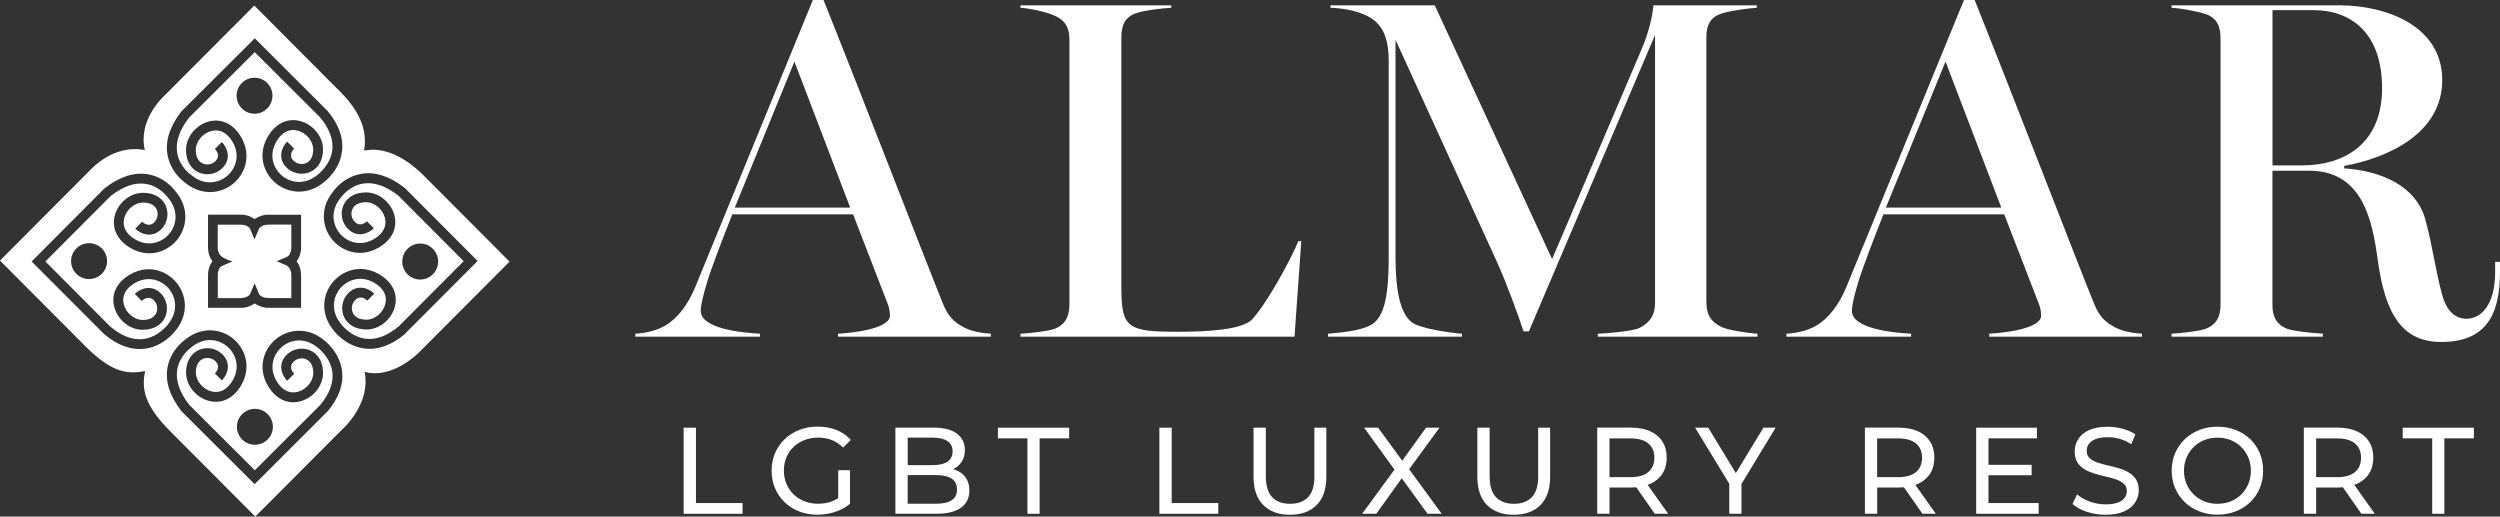 <?xml version="1.0" encoding="UTF-8"?>
<svg id="Capa_2" data-name="Capa 2" xmlns="http://www.w3.org/2000/svg" viewBox="0 0 504.17 104.18">
  <rect x="0" y="0" width="504.17" height="104.18" fill="#333333" stroke="none"/>
  <defs>
    <style>
      .cls-1 {
        fill: #fff;
      }
    </style>
  </defs>
  <g id="Layer_1" data-name="Layer 1">
    <g>
      <path class="cls-1" d="M85.65,35.59c-5.11-5.12-9.4-5.83-12.2-5.2.31-2.4.59-6.6-5.05-12.1L51.28,1.12l-18.28,18.33c-.24.24-5.19,4.83-3.79,10.82-6.21-1.25-10.7,3.71-10.94,3.95L0,52.55l17.11,17.17c5.06,5.09,8.26,5.92,12.17,5.09-.83,3.73-.03,7.08,5.09,12.2l17.11,17.17,18.28-18.33c.23-.24,5.01-5.06,3.76-10.87,5.48,1.57,10.72-3.65,10.98-3.91l18.26-18.31-17.12-17.17ZM36.62,22.44l.08-.09,14.68-14.63,14.64,14.61c2.3,2.74,3.29,5.49,2.95,8.19-.48,3.91-3.58,6.18-3.71,6.28-3.43,2.78-7.33,2.08-9.67.13-2.32-1.95-3.73-5.56-1.64-9.27,1.53-2.71,3.98-3.93,6.57-3.25,2.63.68,4.62,3.14,4.62,5.71,0,2.22-.98,3.9-2.69,4.61-1.57.64-3.44.27-4.66-.94-1.89-1.88-.96-4.16.12-5.23l.7.7.71.7c-.3.3-1.19,1.38-.12,2.44.65.65,1.66.86,2.49.51.95-.39,1.47-1.38,1.47-2.78,0-1.67-1.38-3.34-3.14-3.8-1.71-.44-3.25.37-4.34,2.31-1.53,2.71-.51,5.36,1.19,6.79,1.58,1.33,4.41,2.08,7.18-.18.07-.06,2.59-1.94,2.96-4.97.25-2.13-.58-4.36-2.48-6.64l-13.16-13.12-13.24,13.2c-1.95,2.51-2.76,4.89-2.41,7.07.45,2.86,2.78,4.47,2.8,4.48l.07.06c2.77,2.26,5.6,1.5,7.19.18,1.7-1.42,2.71-4.07,1.19-6.78-1.1-1.94-2.64-2.76-4.35-2.31-1.76.46-3.14,2.13-3.14,3.8,0,1.4.52,2.39,1.47,2.78.84.35,1.85.14,2.5-.51,1.07-1.07.18-2.15-.12-2.45l1.41-1.39c1.08,1.08,2,3.36.12,5.24-1.21,1.21-3.08,1.59-4.66.94-1.71-.71-2.69-2.38-2.69-4.61,0-2.57,1.99-5.03,4.62-5.72,2.58-.67,5.04.54,6.56,3.26,2.09,3.7.68,7.32-1.63,9.26-2.33,1.95-6.22,2.66-9.69-.14-.13-.09-.54-.39-1.04-.89-.94-.94-2.19-2.58-2.57-4.86-.45-2.77.51-5.69,2.83-8.68ZM60.72,55.58v6.5h-6.9c-.13,0-1.31-.12-2.48-.9-.78.59-1.87.91-2.5.9h-6.89v-6.49c0-1.33.4-2.27.89-2.9-.45-.58-.89-1.5-.89-2.9v-6.5h6.9c.13,0,1.39.06,2.48.9,1.27-.81,2.28-.89,2.5-.89h6.89v6.49c0,1.32-.41,2.27-.9,2.9.45.58.89,1.5.89,2.89ZM53.97,83.51c1.42,1.42,1.42,3.71,0,5.12-1.42,1.41-3.71,1.42-5.13,0-1.42-1.41-1.42-3.71,0-5.12,1.42-1.41,3.72-1.41,5.13,0ZM48.77,21.87c-1.41-1.41-1.41-3.72,0-5.13,1.41-1.42,3.71-1.42,5.12,0,1.41,1.41,1.42,3.72,0,5.13-1.41,1.42-3.7,1.42-5.12,0ZM29.18,70.32c-2.7.34-5.45-.65-8.19-2.95l-14.61-14.64,14.63-14.68.09-.08c2.99-2.33,5.92-3.29,8.68-2.83,2.28.37,3.92,1.62,4.86,2.56.49.5.79.91.88,1.04,2.8,3.47,2.09,7.36.14,9.69-1.94,2.32-5.56,3.72-9.26,1.63-2.71-1.53-3.93-3.99-3.26-6.56.68-2.64,3.14-4.62,5.71-4.62,2.22,0,3.9.98,4.61,2.69.65,1.58.27,3.45-.94,4.66-1.87,1.88-4.16.96-5.24-.12l1.39-1.41c.3.31,1.38,1.19,2.45.12.65-.65.85-1.66.51-2.5-.39-.95-1.38-1.47-2.78-1.47-1.68,0-3.34,1.38-3.8,3.14-.44,1.71.37,3.25,2.31,4.35,2.71,1.53,5.36.51,6.78-1.19,1.33-1.58,2.08-4.41-.18-7.19l-.06-.07s-1.63-2.35-4.48-2.8c-2.18-.35-4.56.47-7.07,2.41l-13.2,13.23,13.12,13.16c2.28,1.9,4.51,2.74,6.64,2.48,3.03-.37,4.91-2.89,4.97-2.96,2.25-2.77,1.51-5.6.18-7.18-1.43-1.7-4.08-2.72-6.79-1.19-1.94,1.09-2.75,2.63-2.31,4.34.46,1.77,2.13,3.14,3.8,3.15,1.4,0,2.39-.52,2.78-1.47.35-.84.14-1.84-.51-2.49-1.07-1.07-2.14-.18-2.44.12l-.7-.71-.7-.7c1.07-1.08,3.35-2,5.23-.12,1.21,1.21,1.58,3.08.94,4.66-.71,1.71-2.39,2.69-4.61,2.69-2.58,0-5.03-1.99-5.71-4.62-.68-2.58.54-5.03,3.25-6.57,3.7-2.09,7.32-.69,9.27,1.64,1.95,2.33,2.66,6.24-.12,9.67-.1.13-2.37,3.23-6.28,3.71ZM20.53,55.22c-1.41,1.42-3.72,1.41-5.13,0-1.42-1.41-1.42-3.71,0-5.12,1.41-1.41,3.72-1.41,5.13,0,1.42,1.42,1.42,3.71,0,5.12ZM65.99,83.03l-14.64,14.61-14.68-14.64-.08-.09c-2.33-2.99-3.29-5.92-2.83-8.69.37-2.28,1.63-3.92,2.57-4.86.5-.49.9-.79,1.04-.89,3.46-2.79,7.36-2.09,9.69-.14,2.32,1.95,3.72,5.57,1.64,9.26-1.53,2.72-3.99,3.93-6.56,3.26-2.64-.68-4.62-3.14-4.62-5.72,0-2.22.98-3.9,2.69-4.6,1.58-.65,3.44-.27,4.66.94,1.89,1.88.96,4.16-.12,5.24l-1.41-1.4c.31-.3,1.19-1.38.12-2.45-.65-.65-1.66-.85-2.49-.51-.95.39-1.47,1.38-1.47,2.78,0,1.68,1.38,3.34,3.14,3.8,1.71.44,3.25-.37,4.34-2.31,1.52-2.71.51-5.36-1.19-6.78-1.58-1.33-4.41-2.08-7.18.18l-.07.06s-2.35,1.62-2.8,4.48c-.35,2.18.47,4.56,2.41,7.07l13.24,13.2,13.16-13.12c1.9-2.28,2.73-4.51,2.48-6.64-.37-3.03-2.89-4.91-2.96-4.97-2.77-2.25-5.6-1.51-7.18-.18-1.7,1.43-2.72,4.07-1.19,6.79,1.09,1.94,2.63,2.75,4.34,2.31,1.77-.46,3.14-2.13,3.14-3.8,0-1.4-.52-2.39-1.47-2.78-.84-.35-1.85-.15-2.5.5-1.07,1.07-.18,2.15.12,2.45l-.71.7-.7.7c-1.08-1.07-2-3.35-.12-5.23,1.22-1.21,3.08-1.58,4.66-.94,1.71.71,2.69,2.39,2.69,4.61,0,2.58-1.98,5.03-4.62,5.71-2.58.68-5.03-.54-6.57-3.25-2.08-3.7-.69-7.32,1.64-9.27,2.34-1.95,6.24-2.66,9.67.12.13.1,3.23,2.37,3.71,6.28.34,2.7-.65,5.45-2.95,8.19ZM81.7,67.33c-2.74,2.3-5.49,3.29-8.19,2.95-3.91-.48-6.18-3.58-6.28-3.71-2.78-3.43-2.08-7.34-.12-9.67,1.95-2.32,5.56-3.72,9.27-1.64,2.71,1.53,3.93,3.98,3.25,6.57-.68,2.63-3.14,4.62-5.71,4.62-2.22,0-3.9-.98-4.61-2.69-.64-1.57-.27-3.44.94-4.66,1.88-1.88,4.16-.96,5.23.12l-.7.7-.7.71c-.3-.3-1.38-1.19-2.45-.12-.65.65-.85,1.66-.51,2.49.39.95,1.38,1.47,2.78,1.47,1.67,0,3.34-1.38,3.8-3.15.44-1.71-.37-3.25-2.31-4.34-2.71-1.53-5.36-.51-6.79,1.19-1.33,1.58-2.08,4.41.18,7.18.06.07,1.94,2.59,4.97,2.96,2.13.26,4.35-.58,6.64-2.48l13.12-13.16-13.2-13.24c-2.51-1.94-4.89-2.76-7.07-2.41-2.85.45-4.47,2.78-4.48,2.8l-.06.07c-2.26,2.77-1.5,5.6-.18,7.19,1.42,1.7,4.07,2.71,6.79,1.19,1.94-1.1,2.76-2.64,2.31-4.35-.46-1.76-2.13-3.14-3.8-3.14-1.4,0-2.39.52-2.78,1.47-.35.84-.14,1.84.51,2.49,1.06,1.07,2.15.18,2.45-.12l1.39,1.41c-1.08,1.08-3.36,2-5.23.12-1.21-1.21-1.59-3.08-.94-4.66.71-1.71,2.38-2.69,4.6-2.69,2.57,0,5.03,1.99,5.72,4.62.67,2.58-.54,5.04-3.26,6.56-3.7,2.09-7.32.68-9.26-1.64-1.95-2.33-2.66-6.22.14-9.69.09-.13.39-.54.89-1.04.94-.94,2.58-2.19,4.86-2.57,2.77-.45,5.69.51,8.68,2.83l.09.08,14.64,14.68-14.61,14.64ZM82.18,50.18c1.42-1.42,3.71-1.42,5.12,0,1.42,1.42,1.41,3.72,0,5.13-1.41,1.42-3.71,1.42-5.12,0-1.41-1.41-1.41-3.71,0-5.13ZM57.91,53.59l-2.1-.92c.72-.32,2.08-.81,2.32-1.03.5-.48.62-1.41.62-1.42v-4.92h-4.52c-1.02,0-1.55.32-1.82.6-.13.12-.18.23-.18.23l-.91,2.15-.9-2.18s-.42-.79-1.98-.79h-4.53s0,4.7,0,4.7c0,.12.02.91.6,1.55.46.5,1.33.82,2.38,1.17-.61.28-2.21.88-2.44,1.1-.43.43-.54,1.35-.53,1.36v4.93s4.52,0,4.52,0c1.01,0,1.55-.33,1.82-.6.13-.13.18-.23.18-.23l.91-2.15.89,2.17s.42.8,1.99.8h4.52s0-4.92,0-4.92c0-.2-.21-1.14-.83-1.59Z"/>
      <g>
        <polygon class="cls-1" points="140.35 86.25 137.87 86.25 137.87 103.61 149.75 103.61 149.75 101.45 140.35 101.45 140.35 86.25"/>
        <path class="cls-1" d="M160.03,90.14c.62-.6,1.36-1.06,2.21-1.39.85-.33,1.77-.5,2.76-.5s1.88.16,2.72.48c.83.32,1.61.83,2.32,1.53l1.54-1.54c-.79-.89-1.76-1.56-2.9-2.01-1.14-.45-2.4-.67-3.77-.67s-2.59.22-3.72.66c-1.12.44-2.1,1.06-2.94,1.86s-1.48,1.74-1.95,2.81c-.46,1.07-.69,2.26-.69,3.55s.23,2.47.69,3.55c.46,1.08,1.11,2.01,1.93,2.81.83.8,1.8,1.42,2.93,1.86,1.12.44,2.36.66,3.69.66,1.22,0,2.41-.19,3.56-.56,1.15-.37,2.15-.92,3.01-1.65v-6.77h-2.38v5.64c-.45.29-.91.53-1.4.7-.85.29-1.74.43-2.67.43-.99,0-1.91-.17-2.75-.5-.84-.33-1.57-.8-2.19-1.4-.62-.6-1.1-1.32-1.44-2.13-.34-.82-.51-1.7-.51-2.64s.17-1.85.51-2.67c.34-.82.82-1.53,1.44-2.12Z"/>
        <path class="cls-1" d="M193.02,94.9c-.25-.12-.53-.21-.81-.28.01,0,.03,0,.04-.02.71-.35,1.28-.84,1.7-1.49.42-.65.63-1.44.63-2.38,0-1.39-.54-2.48-1.61-3.29-1.08-.8-2.61-1.2-4.61-1.2h-7.79v17.36h8.28c2.2,0,3.86-.41,4.97-1.23,1.12-.82,1.67-1.97,1.67-3.46,0-.99-.22-1.82-.67-2.49-.45-.67-1.05-1.18-1.81-1.52ZM188.14,88.26c1.26,0,2.23.23,2.93.69.69.46,1.04,1.16,1.04,2.08s-.35,1.62-1.04,2.08c-.69.46-1.67.69-2.93.69h-5.08v-5.55h5.08ZM191.9,100.9c-.73.46-1.78.69-3.15.69h-5.7v-5.78h5.7c1.37,0,2.42.23,3.15.69.73.46,1.09,1.2,1.09,2.21s-.36,1.72-1.09,2.18Z"/>
        <polygon class="cls-1" points="201.25 88.4 207.2 88.4 207.2 103.61 209.66 103.61 209.66 88.4 215.61 88.4 215.61 86.25 201.25 86.25 201.25 88.4"/>
        <polygon class="cls-1" points="236.29 86.25 233.81 86.25 233.81 103.61 245.69 103.61 245.69 101.45 236.29 101.45 236.29 86.25"/>
        <path class="cls-1" d="M265.08,96.02c0,1.93-.43,3.35-1.28,4.24-.85.89-2.06,1.34-3.63,1.34s-2.76-.45-3.61-1.34c-.85-.89-1.28-2.31-1.28-4.24v-9.77h-2.48v9.87c0,2.51.65,4.42,1.96,5.73,1.31,1.31,3.1,1.96,5.38,1.96s4.09-.65,5.39-1.96c1.3-1.31,1.95-3.22,1.95-5.73v-9.87h-2.41v9.77Z"/>
        <polygon class="cls-1" points="290.3 86.25 287.59 86.25 282.78 92.91 277.92 86.25 275.1 86.25 281.22 94.71 274.7 103.61 277.55 103.61 282.69 96.45 287.89 103.61 290.74 103.61 284.18 94.63 290.3 86.25"/>
        <path class="cls-1" d="M310.21,96.02c0,1.93-.43,3.35-1.28,4.24-.85.89-2.06,1.34-3.63,1.34s-2.76-.45-3.61-1.34c-.85-.89-1.28-2.31-1.28-4.24v-9.77h-2.48v9.87c0,2.51.65,4.42,1.96,5.73,1.31,1.31,3.1,1.96,5.38,1.96s4.1-.65,5.39-1.96c1.3-1.31,1.95-3.22,1.95-5.73v-9.87h-2.41v9.77Z"/>
        <path class="cls-1" d="M332.77,97.6c1.07-.48,1.9-1.17,2.48-2.07.58-.9.87-1.98.87-3.24s-.29-2.34-.87-3.25c-.58-.91-1.41-1.6-2.48-2.08-1.07-.48-2.37-.72-3.89-.72h-6.77v17.36h2.48v-5.28h4.29c.38,0,.75-.02,1.1-.05l3.73,5.33h2.7l-4.13-5.82c.16-.06.33-.11.48-.18ZM328.8,96.22h-4.22v-7.81h4.22c1.59,0,2.79.34,3.61,1.02.82.68,1.23,1.64,1.23,2.88s-.41,2.2-1.23,2.89c-.82.69-2.02,1.03-3.61,1.03Z"/>
        <polygon class="cls-1" points="355.63 86.25 350.06 95.4 344.5 86.25 341.85 86.25 348.74 97.56 348.74 103.61 351.2 103.61 351.2 97.6 358.09 86.25 355.63 86.25"/>
        <path class="cls-1" d="M386.75,97.6c1.07-.48,1.9-1.17,2.48-2.07.58-.9.87-1.98.87-3.24s-.29-2.34-.87-3.25c-.58-.91-1.41-1.6-2.48-2.08-1.07-.48-2.37-.72-3.89-.72h-6.77v17.36h2.48v-5.28h4.29c.38,0,.75-.02,1.1-.05l3.73,5.33h2.7l-4.13-5.82c.16-.06.33-.11.48-.18ZM382.78,96.22h-4.22v-7.81h4.22c1.59,0,2.79.34,3.61,1.02.82.68,1.23,1.64,1.23,2.88s-.41,2.2-1.23,2.89c-.82.69-2.02,1.03-3.61,1.03Z"/>
        <polygon class="cls-1" points="401.01 95.84 409.71 95.84 409.71 93.74 401.01 93.74 401.01 88.4 410.78 88.4 410.78 86.25 398.53 86.25 398.53 103.61 411.13 103.61 411.13 101.45 401.01 101.45 401.01 95.84"/>
        <path class="cls-1" d="M429.26,95.25c-.62-.35-1.31-.63-2.06-.84-.75-.22-1.5-.41-2.24-.58-.74-.17-1.43-.37-2.05-.58-.62-.21-1.12-.5-1.51-.87-.39-.36-.58-.85-.58-1.46,0-.51.14-.98.43-1.39s.75-.74,1.38-.99c.63-.25,1.43-.37,2.41-.37.78,0,1.58.11,2.41.33.83.22,1.61.58,2.36,1.08l.82-1.98c-.73-.5-1.59-.88-2.58-1.14-.99-.26-1.99-.4-3-.4-1.52,0-2.77.23-3.76.68-.98.45-1.71,1.06-2.18,1.81-.47.75-.71,1.57-.71,2.47s.19,1.68.57,2.27c.38.59.88,1.05,1.5,1.4s1.31.63,2.06.86c.75.22,1.5.42,2.24.58.74.17,1.43.36,2.05.58.62.22,1.12.52,1.51.88.39.36.58.84.58,1.44,0,.51-.15.97-.45,1.38-.3.4-.76.72-1.39.95-.63.23-1.45.35-2.46.35-1.11,0-2.17-.19-3.2-.57-1.03-.38-1.87-.86-2.53-1.44l-.92,1.93c.69.64,1.65,1.17,2.85,1.57,1.21.41,2.47.61,3.79.61,1.52,0,2.78-.23,3.78-.68,1-.45,1.74-1.06,2.22-1.81.48-.75.72-1.57.72-2.44s-.19-1.65-.57-2.23c-.38-.58-.88-1.04-1.5-1.39Z"/>
        <path class="cls-1" d="M453.8,88.57c-.83-.8-1.8-1.42-2.93-1.86-1.12-.44-2.35-.66-3.67-.66s-2.57.22-3.69.67c-1.12.45-2.1,1.07-2.93,1.87-.83.8-1.47,1.74-1.93,2.81-.46,1.07-.69,2.25-.69,3.52s.23,2.45.69,3.52c.46,1.07,1.11,2.01,1.93,2.81.83.8,1.81,1.43,2.94,1.87,1.13.45,2.36.67,3.68.67s2.54-.22,3.67-.66c1.12-.44,2.1-1.06,2.93-1.86.83-.8,1.47-1.74,1.92-2.81.45-1.07.68-2.26.68-3.55s-.23-2.45-.68-3.53c-.46-1.08-1.1-2.03-1.92-2.83ZM453.42,97.58c-.34.81-.81,1.52-1.41,2.12-.6.6-1.31,1.07-2.13,1.4-.82.33-1.72.5-2.69.5s-1.85-.17-2.67-.5c-.82-.33-1.53-.8-2.14-1.4-.61-.6-1.09-1.31-1.43-2.12-.34-.81-.51-1.69-.51-2.65s.17-1.84.51-2.64c.34-.8.81-1.51,1.43-2.12.61-.61,1.33-1.08,2.14-1.41.82-.33,1.71-.5,2.67-.5s1.87.17,2.69.5c.82.33,1.53.8,2.13,1.41.6.61,1.07,1.32,1.41,2.12.34.8.51,1.68.51,2.64s-.17,1.84-.51,2.65Z"/>
        <path class="cls-1" d="M475.27,97.6c1.07-.48,1.9-1.17,2.48-2.07.58-.9.87-1.98.87-3.24s-.29-2.34-.87-3.25c-.58-.91-1.41-1.6-2.48-2.08-1.07-.48-2.37-.72-3.89-.72h-6.77v17.36h2.48v-5.28h4.29c.38,0,.75-.02,1.1-.05l3.73,5.33h2.7l-4.13-5.82c.16-.06.33-.11.48-.18ZM471.31,96.22h-4.22v-7.81h4.22c1.59,0,2.79.34,3.61,1.02.82.68,1.23,1.64,1.23,2.88s-.41,2.2-1.23,2.89c-.82.69-2.02,1.03-3.61,1.03Z"/>
        <polygon class="cls-1" points="484.55 86.25 484.55 88.4 490.5 88.4 490.5 103.61 492.95 103.61 492.95 88.4 498.9 88.4 498.9 86.25 484.55 86.25"/>
      </g>
      <g>
        <path class="cls-1" d="M190.05,60.95c-3.23-7.93-15.16-38.94-23.97-60.95h-2.15l-23.77,58.01c-1.47,3.52-3.62,6.26-5.97,7.63-1.76,1.07-4.21,1.57-6.07,1.66v.59h25.14v-.59c-3.91-.2-11.94-1.08-11.94-4.6,0-1.37.59-3.43,1.27-5.77.78-2.64,3.33-9.29,5.09-13.7h24.36l7.04,18.2c.29.68.39,1.66.39,2.35-.2,2.45-7.04,3.33-10.47,3.52v.59h30.82v-.59c-1.86-.1-4.11-.49-5.77-1.47-2.35-1.27-3.23-2.94-4.01-4.89ZM148.18,41.87l12.03-29.45,11.25,29.45h-23.28Z"/>
        <path class="cls-1" d="M252.46,64.47c-2.06,2.05-9.1,2.44-14.97,2.44-10.08,0-11.35-.78-11.35-8.9V7.53c0-2.15.59-4.11,3.03-4.89,1.76-.59,5.28-.98,7.04-1.07v-.49h-30.42v.49c1.76.1,5.09.78,6.85,1.57,2.45,1.07,3.03,2.74,3.03,4.89v53.41c0,2.15-.68,4.01-3.03,4.89-1.37.49-5.09.88-6.85.98v.59h55.27l1.37-19.27h-.59c-1.47,3.62-6.36,12.62-9.39,15.85Z"/>
        <path class="cls-1" d="M344.12,61.14V7.53c0-2.15.59-4.01,3.03-4.79,1.76-.59,5.38-1.07,7.14-1.17v-.49h-20.84c-.1,1.17-.59,4.79-2.54,9.2l-17.9,41.97L289.34,1.07h-21.03v.49c2.64.1,6.46.68,8.81,2.54,1.96,1.57,2.94,4.11,2.94,8.12v39.72c0,7.53-.88,11.64-3.13,13.3-2.35,1.66-7.44,1.86-9.1,2.06v.59h27v-.59c-1.76-.1-8.51-.98-10.17-2.35-2.15-1.76-3.23-5.77-3.23-13.3V8.02l20.64,45.2c1.86,4.21,3.91,9.78,5.18,13.6h1.08l25.44-59.77v54.1c0,2.25-.88,3.81-3.13,4.99-1.37.68-6.65,1.08-8.41,1.17v.59h32.18v-.59c-1.76-.1-6.16-.78-7.24-1.37-2.25-1.08-3.03-2.64-3.03-4.79Z"/>
        <path class="cls-1" d="M422.19,60.95c-3.23-7.93-15.16-38.94-23.97-60.95h-2.15l-23.77,58.01c-1.47,3.52-3.62,6.26-5.97,7.63-1.76,1.07-4.21,1.57-6.07,1.66v.59h25.14v-.59c-3.91-.2-11.93-1.08-11.93-4.6,0-1.37.59-3.43,1.27-5.77.78-2.64,3.33-9.29,5.09-13.7h24.36l7.04,18.2c.29.68.39,1.66.39,2.35-.2,2.45-7.04,3.33-10.47,3.52v.59h30.82v-.59c-1.86-.1-4.11-.49-5.77-1.47-2.35-1.27-3.23-2.94-4.01-4.89ZM380.32,41.87l12.03-29.45,11.25,29.45h-23.28Z"/>
        <path class="cls-1" d="M503.19,52.83v2.06c0,6.75-2.94,9.39-5.77,9.39-2.05,0-4.01-1.27-4.99-5.09-1.27-4.7-1.86-9.59-3.33-14.97-1.96-6.95-9.2-9.78-16.34-10.27v-.49c9-1.66,19.76-6.65,19.76-17.32s-10.86-15.07-20.84-15.07h-33.75v.49c1.76.1,5.09.68,6.85,1.27,2.45.78,3.03,2.74,3.03,4.89v53.71c0,2.25-.68,4.01-3.03,4.89-1.27.49-5.09.88-6.85.98v.59h30.52v-.59c-1.76-.1-5.87-.49-7.14-.98-2.35-.88-3.03-2.64-3.03-4.79v-27.1h7.44c10.66,0,12.72,9.88,13.79,18,1.57,11.25,5.09,16.53,12.82,16.53,8.8,0,11.84-5.19,11.84-14.09v-2.06h-.98ZM464.16,33.36h-5.87V2.05h8.31c7.53,0,13.79,4.6,13.79,15.75s-7.53,15.56-16.24,15.56Z"/>
      </g>
    </g>
  </g>
</svg>